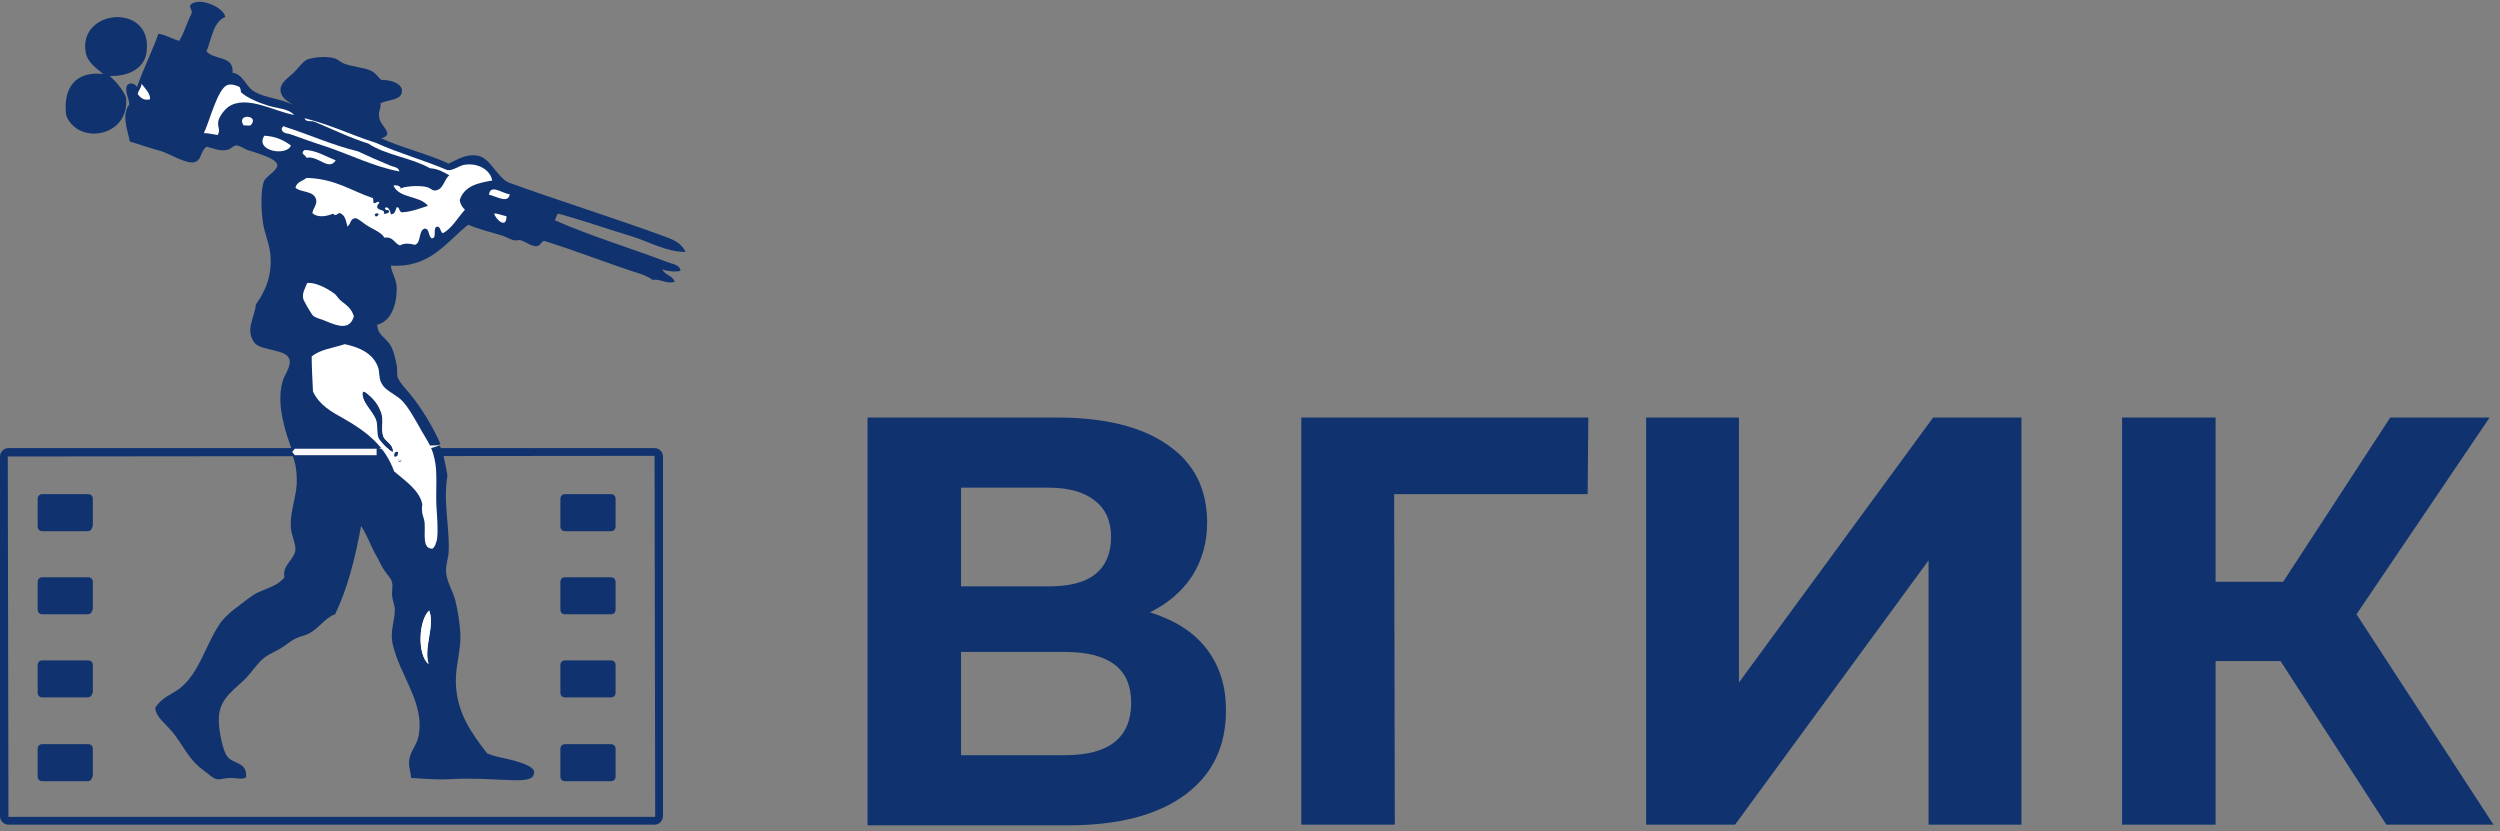 <?xml version="1.0" encoding="UTF-8"?> <svg xmlns="http://www.w3.org/2000/svg" xmlns:xlink="http://www.w3.org/1999/xlink" version="1.1" id="Layer_1" x="0px" y="0px" viewBox="0 0 385 128" style="enable-background:new 0 0 385 128;" xml:space="preserve"><rect x="0" y="0" width="385" height="128" fill="#808080" stroke="none"/> <style type="text/css"> .st0{fill:#103370;} .st1{fill-rule:evenodd;clip-rule:evenodd;fill:#F8F8F8;} .st2{fill-rule:evenodd;clip-rule:evenodd;fill:#103370;} .st3{fill-rule:evenodd;clip-rule:evenodd;fill:#FFFFFF;} </style> <g> <path class="st0" d="M1.3,69C0.6,69,0,69.6,0,70.3v55.4c0,0.7,0.6,1.3,1.3,1.3h99.5c0.7,0,1.3-0.6,1.3-1.3V70.3 c0-0.7-0.6-1.3-1.3-1.3H1.3z M1.2,70.3l99.6-0.1l0.1,55.5c0,0,0,0.1-0.1,0.1H1.3L1.2,70.3z"></path> <path class="st0" d="M14.2,81.1c0,0.4-0.3,0.7-0.7,0.7H6.5c-0.4,0-0.7-0.3-0.7-0.7v-4.3c0-0.4,0.3-0.7,0.7-0.7h7.1 c0.4,0,0.7,0.3,0.7,0.7V81.1z"></path> <path class="st0" d="M14.2,93.9c0,0.4-0.3,0.7-0.7,0.7H6.5c-0.4,0-0.7-0.3-0.7-0.7v-4.3c0-0.4,0.3-0.7,0.7-0.7h7.1 c0.4,0,0.7,0.3,0.7,0.7V93.9z"></path> <path class="st0" d="M14.2,106.7c0,0.4-0.3,0.7-0.7,0.7H6.5c-0.4,0-0.7-0.3-0.7-0.7v-4.3c0-0.4,0.3-0.7,0.7-0.7h7.1 c0.4,0,0.7,0.3,0.7,0.7V106.7z"></path> <path class="st0" d="M14.2,119.6c0,0.4-0.3,0.7-0.7,0.7H6.5c-0.4,0-0.7-0.3-0.7-0.7v-4.3c0-0.4,0.3-0.7,0.7-0.7h7.1 c0.4,0,0.7,0.3,0.7,0.7V119.6z"></path> <path class="st0" d="M94.8,81.1c0,0.4-0.3,0.7-0.7,0.7H87c-0.4,0-0.7-0.3-0.7-0.7v-4.3c0-0.4,0.3-0.7,0.7-0.7h7.1 c0.4,0,0.7,0.3,0.7,0.7V81.1z"></path> <path class="st0" d="M94.8,93.9c0,0.4-0.3,0.7-0.7,0.7H87c-0.4,0-0.7-0.3-0.7-0.7v-4.3c0-0.4,0.3-0.7,0.7-0.7h7.1 c0.4,0,0.7,0.3,0.7,0.7V93.9z"></path> <path class="st0" d="M94.8,106.7c0,0.4-0.3,0.7-0.7,0.7H87c-0.4,0-0.7-0.3-0.7-0.7v-4.3c0-0.4,0.3-0.7,0.7-0.7h7.1 c0.4,0,0.7,0.3,0.7,0.7V106.7z"></path> <path class="st0" d="M94.8,119.6c0,0.4-0.3,0.7-0.7,0.7H87c-0.4,0-0.7-0.3-0.7-0.7v-4.3c0-0.4,0.3-0.7,0.7-0.7h7.1 c0.4,0,0.7,0.3,0.7,0.7V119.6z"></path> <path class="st1" d="M21.3,14.5c0.5,0.6,0.9,1,1.9,0.8c0.1-1-0.8-1.7-1.3-2.4C21.8,13.5,21.3,13.9,21.3,14.5z"></path> <path class="st1" d="M41.4,16.3c-1.6-0.5-3.3-1.2-4.3-2.1c0-0.3-0.1-0.5-0.2-0.8c-0.6-0.4-1.3-0.6-1.9-0.3 c-1.5,0.6-2.8,5.5-3.6,7.4c0.8,0,1.4,0.3,2.1,0.3c0.5-0.7,0-1.2,0.1-2c0.1-0.9,1.1-2,1.5-2.3c2.8-2,7.2,0.7,10.2,1.2 C44.4,16.7,42.7,16.7,41.4,16.3z"></path> <path class="st1" d="M37.5,19.3c0.6,0,0.7,0.1,1.1,0C40.1,17.7,36.3,17.4,37.5,19.3z"></path> <path class="st1" d="M48.1,18.7c2.7,1.1,5.4,2.6,8.4,3.4c2.7,1.7,6.7,2.1,9.5,3.8c1.3,0.1,2.1,0.6,3,1.1c-0.8,0.7-0.9,2.1-2,2.3 c-0.6,0.1-0.9-0.4-1.5-0.5c-1.2-0.3-3.7,0-4.1,0.3c0.4-0.5-0.7-0.8-1-0.5c0.9,1.9,4.1,1.5,5.3,3.1c-1.3,0.4-2.4,0.9-4,1 c-0.4-0.1-0.3-0.8-0.8-0.8c-0.2,0.5-0.2,1.1-0.9,1.1c-0.1-0.5-0.4-1.3-0.9-1c-0.2,0.6,0.7,0.1,0.6,0.7c-0.2,0.1-0.4,0.3-0.8,0.2 c0.3-0.7-0.9-0.4-1-1c0-0.4,0.3-0.4,0.3-0.8c-0.5-0.1-0.6,0.4-0.9,0.1c0-0.3,0-0.5-0.1-0.7c-3.3-1.1-5.8-3-10.2-3.1 c-0.5,0.5-1.5,0.6-1.7,1.5c0.8,0.8,2.9,0.4,3.2,1.9c0.1,0.8-0.4,1.1-0.6,2c0.8,0.9,2.3,0.5,3.2,0.1c0.4,0.5,0.6,0,1-0.1 c0.9,0.3,1,1.3,1.2,2.1c0.7-0.5,0.4-1.2,1.2-1.3c0.5-0.1,0.9,0.5,1.5,0.9c1.1,0.8,2.5,1.2,3,2.1c1.4-0.2,1.5,0.9,2.4,1.2 c0.6-0.5,1.5-0.3,2.3-0.1c1-0.4,0.5-2.2,1.5-2.5c0.8,0.1,0.5,1.2,1.1,1.5c0.9,0,0-1.8,0.9-1.8c0.5,0.1,0.3,0.9,0.8,1 c1.3-0.6,2.3-2.5,3.4-3.6c-0.3-0.4-0.7-0.9-0.8-1.5c0.7-2.1,2.6-2.6,5-3c-0.3-1.7-2.3-2.8-4.4-2.4c-0.8,0.2-1.7,0.9-2.5,0.8 c-3.6-1.5-7.6-2.6-11-4.2c-3.8-1.1-7.1-2.8-11-3.8C47.1,18.8,47.7,18.6,48.1,18.7z"></path> <path class="st1" d="M60.1,25.5c-1.7-0.7-3.4-1.5-5-2.2c-4.1-0.9-7.4-2.6-11.3-3.8c0-0.1-0.1-0.1-0.2,0c-0.1,0-0.1,0.2-0.2,0.2 c0,0.8,0.9,0.8,1.4,1c1.7,0.6,3.6,1.3,5.5,1.9c3.7,1.2,7.3,3.1,11.2,3.8C61.4,25.7,60.5,25.7,60.1,25.5z"></path> <path class="st1" d="M40.7,20.8c-1.5,2.4,3.5,3.2,4.1,1.5C43.7,21.6,42.5,21,40.7,20.8z"></path> <path class="st1" d="M46.9,23c-0.1,0.2-0.3,0.3-0.3,0.5c0.1,0.3,0.4,0.4,0.6,0.7c1.8-0.3,3.4,2.2,4.5,0.4 C50.2,24.1,48.6,23.1,46.9,23z"></path> <path class="st1" d="M75.3,30c0.9,0,3,1.5,3.2-0.1C77.5,29.9,75.5,28.2,75.3,30z"></path> <path class="st1" d="M76.1,32.9c0.2,0.9,1.9,2.6,1.9,0.4C77.4,33.2,76.5,32.8,76.1,32.9z"></path> <path class="st1" d="M46.6,45.9c0,0.3,1.2,2.4,1.5,2.6c0.4,0.3,1.5,0.6,2.1,0.9c1.9,0.9,3.6,1.3,4.2-0.8c-0.4-1.2-1-1.6-1.9-2.3 c-0.4-0.3-0.7-0.9-1-1.1c-1.3-1-3.2-1.8-4.3-1.7C47,44.4,46.5,45.1,46.6,45.9z"></path> <path class="st1" d="M67.1,83.2c0.2-1.7,0-3.5-0.1-5.3c-0.2-2.5,0.1-5.1-0.3-7.2c-0.5-2-1.5-3.3-2.4-5c-0.7-1.4-1.8-3.1-2.8-4.1 c-0.9-0.8-2.4-1.4-2.9-2.4c-0.4-0.8-0.3-1.8-0.6-2.6c-0.8-2.2-2.8-3-5.1-3.5c-1.8,0.6-3.8,0.8-5.1,1.9c0,1.4,0.1,3.5,0.2,5.4 c1,2.1,2.8,3.1,4.8,4.2c3.5,1.9,6.3,4.2,7.7,8.1c1.5,1.3,3.8,2.7,4.3,4.9c0.1,0.3-0.1,0.7,0,1.2c0.1,0.6,0.4,1.3,0.4,2 c0.1,1.5-0.4,3.8,1.2,3.8C67.1,84.1,67.1,83.6,67.1,83.2z"></path> <path class="st2" d="M102.9,40.4c-5.8-2.2-12.1-4.1-17.5-6.5c0.3-0.2,0.2-0.8,0.6-1c2.8,0.8,5.7,1.7,8.4,2.6c1,0.3,1.9,0.6,2.9,0.9 c2.6,0.8,5.3,2.4,8.3,2.4c-0.7-1.4-1.9-1.9-3.3-2.4c-7.9-2.9-16.3-5.5-24-8.3c-1.7-0.8-2.8-3.7-4.6-4.1c-1.9-0.4-3.3,0.6-4.6,1.2 c-3.2-1.5-7.1-2.4-10.4-3.9c2.2-0.6-0.1-1.8-0.3-3.2c-0.2-1,0.3-1.2,0.2-2.2c1.2-0.6,3.3-0.4,3.3-1.9c0-1.1-1.5-1.7-3.2-1.7 c-0.4-0.3-0.9-1.2-1.8-1.5c-0.9-0.4-2.5-0.5-3.9-1c-0.5-0.2-0.9-0.6-1.4-0.8c-1.3-0.4-3.1-0.2-4.1,0.1c-0.8,0.2-1.7,1.6-2.4,2.2 c-0.7,0.7-1.9,1.4-1.9,2.5c0,1.2,1,1.7,1.8,2.3c-2-1-4.3-1-6-2.1c-1.2-0.8-1.6-2.6-3.2-2.8c0.3-2.7-2.9-1.9-4-3.3 c0.8-1.9,1-4.5,2.9-5.3c-0.3-1.5-3.8-3-5.2-2c-0.6,0.4,0.2,0.9,0,1.5c-0.7,1.3-1.1,2.9-1.9,4.2c-1.1-0.3-1.9-0.9-3.2-1.1 c-1,2.8-2.3,5.3-3.3,8.2c-0.3-0.5-1-0.8-1.5-0.3c-0.5,0.9,0.3,2,0.3,3c-1.2,1.6-0.3,3.8,0.1,5.7c1.4,0.4,3,1,4.9,1.5 c1.2,0.4,3.7,1.9,4.9,1.7c1.3-0.2,1-1.7,2-2.4c1,0.2,1.9,0.7,3.1,0.5c0.7-0.1,1-0.7,1.5-0.7c0.4,0,1.3,0.5,1.7,0.7 c1.2,0.4,4.7,1.3,4.6,2.4c0,0.7-1.7,1.7-2,2.3c-0.6,1.3-0.5,4.6-0.2,6.5c0.2,1.5,0.9,3,1.1,4.6c0.4,3.4-0.7,5.9-2.2,8 c-0.2,2.1-1.7,3.9-0.2,5.9c1,1.3,5.2,0.9,5.4,2.7c0.2,1-0.8,2.2-1.1,3.3c-1,3.5,0.5,7.9,1.5,10.6c7.8-0.3,23.2-0.3,22.8-1.1 c-1.2-2.7-2.9-5.5-4.8-7.8c-0.7-0.8-1.6-1.8-1.8-2.5c-0.1-0.6,0-1.2-0.1-1.7c-0.2-1-0.4-2-0.8-2.8c-0.6-1.4-2.2-1.8-2.2-3.5 c2.1-0.5,3-3,3-5.6c0-1.4-0.9-2.6-0.9-3.5c6.1,0.4,8.6-3.7,11.9-6.3c1.3,0.6,3.6,1.2,5.3,1.7c0.6,0.2,1.2,0.6,1.8,0.7 c0.3,0.1,0.7-0.1,1,0c0.9,0.3,1.7,1,2.5,0.9c0.6-0.1,0.6-0.7,1.1-0.8c5.2,1.6,10.1,3.6,15.2,5.2c0.5,0.2,1.1,0.5,1.5,0.8 c1.2-0.2,2.1,0.7,3.4,0.3c-0.3-1-1.5-1-1.9-1.9c0.9,0.3,2.1,0.4,2.8,0.2C104.7,40.8,103.7,40.7,102.9,40.4z M79.4,117.2 c-1.7-0.5-3.1-0.6-4.4-1.2c-2.2-2.9-4.8-6.2-4.8-11.2c0-2.5,0.8-4.7,0.7-7.2c-0.1-1.7-0.4-3.6-0.8-5.2c-0.4-1.5-1.4-3-1.4-4.4 c-0.1-1,0.4-2.1,0.4-3.2c0.1-2.2-0.3-4.9-0.4-7.2c-0.1-1.5,0-3.1,0.2-4.4c-0.3-1.9-0.7-3.7-1.2-4.6c-0.8,0.4-22.8,1.1-22.9,0.9 c0.6,1.3,0.9,2.8,0.9,4.3c0.1,2.5-1.1,4.8-0.9,7.6c0.1,1,0.7,2.2,0.7,3.2c-0.1,1.6-2.1,2.4-1.7,4.3c-1,1.3-2.5,1.6-4,2.3 c-1.1,0.5-2.2,1.5-3.3,2.3c-1.1,0.8-2.2,1.8-2.8,2.8c-2.1,3.2-3,7.3-6,9.7c-1.3,1-2.7,1.3-3.8,3c0.1,1.5,1.7,2.5,2.8,3.9 c1.7,2.2,2.4,4.1,4.6,5.7c0.7,0.5,1.5,1.3,2.1,1.4c0.5,0.1,1.3-0.2,2.1-0.2c0.9,0,1.9,0.3,2.4-0.1c0.2-2.4-2-2-2.9-3.2 c-0.7-0.9-1.3-4-1.3-5.5c-0.1-3.1,1.9-4.4,3.8-6.2c1.2-1.1,2.1-2.7,3.3-3.6c0.7-0.5,1.7-0.9,2.5-1.4c0.8-0.5,1.6-1.2,2.3-1.5 c0.6-0.3,1.3-0.4,1.9-0.7c1.6-0.8,2.6-2.5,4.1-3c1.9-3.9,3.1-8.6,4-13.6c0.9,1.3,1.4,2.9,2.3,4.5c0.4,0.6,0.7,1.5,1.2,2.2 c0.5,0.8,1.2,1.4,1.3,2.1c0.1,0.6-0.1,1.4,0,2.1c0.1,0.7,0.4,1.4,0.4,2c0,1.8-0.8,3.3-0.3,5.4c1.1,4.8,5.1,9.2,3.9,14.3 c-0.3,1.3-1.3,2.2-1.4,3.6c-0.1,0.9,0.3,1.8,0.3,2.6c1.7,0.1,3.8,0.3,5.9,0.2c3.1-0.2,6,0,8.4,0.1c1.3,0,4.5,0.4,4.6-0.9 C82.7,118.2,80.4,117.5,79.4,117.2z"></path> <path class="st1" d="M66,102.2c-0.8-2.6,1-5.8,0.1-8.2C64.5,95.4,64.2,100.8,66,102.2z"></path> <path class="st2" d="M16.9,11.7c0.8,0.7,2,2,2.5,3.3c0.7,6-7.3,7.5-9.2,2.8c-0.6-4.5,1.7-6.9,5.7-6.4c-1.2-1-2.4-1.8-2.7-3.3 c-1.2-6.7,10.1-7.7,9.4-0.4C22.5,10.2,20.2,11.8,16.9,11.7z"></path> <path class="st3" d="M21.8,12.9c0.5,0.7,1.4,1.5,1.3,2.4c-1,0.2-1.4-0.2-1.9-0.8C21.3,13.9,21.8,13.5,21.8,12.9z"></path> <path class="st3" d="M45.3,17.7c-3-0.5-7.4-3.2-10.2-1.2c-0.4,0.3-1.4,1.4-1.5,2.3c-0.1,0.8,0.4,1.3-0.1,2 c-0.7-0.1-1.3-0.3-2.1-0.3c0.9-1.9,2.1-6.8,3.6-7.4c0.6-0.2,1.3,0,1.9,0.3c0.1,0.2,0.2,0.4,0.2,0.8c1,0.9,2.7,1.6,4.3,2.1 C42.7,16.7,44.4,16.7,45.3,17.7z"></path> <path class="st3" d="M38.6,19.3c-0.4,0.1-0.5,0-1.1,0C36.3,17.4,40.1,17.7,38.6,19.3z"></path> <path class="st3" d="M46.9,18.2c4,1,7.2,2.6,11,3.8c3.5,1.6,7.5,2.7,11,4.2c0.8,0.1,1.7-0.6,2.5-0.8c2.1-0.4,4.1,0.7,4.4,2.4 c-2.4,0.4-4.3,0.9-5,3c0.1,0.7,0.4,1.1,0.8,1.5c-1.1,1.2-2.1,3-3.4,3.6c-0.4-0.1-0.3-0.9-0.8-1c-0.9,0,0,1.8-0.9,1.8 c-0.6-0.3-0.3-1.5-1.1-1.5c-1,0.3-0.5,2.2-1.5,2.5c-0.8-0.2-1.7-0.3-2.3,0.1c-0.9-0.3-1-1.4-2.4-1.2c-0.5-0.9-1.9-1.3-3-2.1 c-0.6-0.4-1.1-0.9-1.5-0.9c-0.8,0.1-0.6,0.8-1.2,1.3c-0.2-0.8-0.3-1.8-1.2-2.1c-0.4,0.1-0.6,0.6-1,0.1c-0.9,0.4-2.4,0.7-3.2-0.1 c0.2-0.9,0.7-1.2,0.6-2c-0.3-1.5-2.4-1.1-3.2-1.9c0.2-0.9,1.1-1,1.7-1.5c4.4,0.1,6.9,2,10.2,3.1c0.1,0.1,0.1,0.4,0.1,0.7 c0.3,0.3,0.4-0.2,0.9-0.1c0,0.4-0.4,0.4-0.3,0.8c0.1,0.6,1.3,0.3,1,1c0.4,0.1,0.6-0.1,0.8-0.2c0.2-0.6-0.7-0.1-0.6-0.7 c0.5-0.3,0.8,0.5,0.9,1c0.7,0,0.7-0.7,0.9-1.1c0.5,0,0.3,0.7,0.8,0.8c1.6-0.1,2.7-0.6,4-1c-1.2-1.6-4.4-1.1-5.3-3.1 c0.3-0.2,1.4,0.1,1,0.5c0.4-0.4,2.9-0.6,4.1-0.3c0.7,0.2,1,0.7,1.5,0.5c1.1-0.2,1.2-1.7,2-2.3c-0.9-0.5-1.7-1-3-1.1 c-2.8-1.6-6.8-2-9.5-3.8c-2.9-0.9-5.7-2.3-8.4-3.4C47.7,18.6,47.1,18.8,46.9,18.2z M57.7,33c0,0.1,0.1,0.2,0.1,0.3 c0.3,0.1,0.4-0.1,0.5-0.3C58.3,32.8,57.9,32.8,57.7,33z"></path> <path class="st3" d="M61.5,26.4c-3.8-0.7-7.4-2.5-11.2-3.8c-1.9-0.6-3.8-1.3-5.5-1.9c-0.5-0.2-1.5-0.1-1.4-1c0.1,0,0.1-0.2,0.2-0.2 c0.1-0.1,0.2-0.1,0.2,0c3.8,1.2,7.2,2.8,11.3,3.8c1.5,0.7,3.3,1.5,5,2.2C60.5,25.7,61.4,25.7,61.5,26.4z"></path> <path class="st3" d="M44.8,22.4c-0.6,1.7-5.6,0.9-4.1-1.5C42.5,21,43.7,21.6,44.8,22.4z"></path> <path class="st3" d="M51.7,24.7c-1.1,1.7-2.7-0.8-4.5-0.4c-0.1-0.3-0.4-0.4-0.6-0.7c0-0.3,0.2-0.4,0.3-0.5 C48.6,23.1,50.2,24.1,51.7,24.7z"></path> <path class="st3" d="M78.5,29.9c-0.2,1.6-2.3,0.2-3.2,0.1C75.5,28.2,77.5,29.9,78.5,29.9z"></path> <path class="st3" d="M78,33.3c0,2.1-1.7,0.4-1.9-0.4C76.5,32.8,77.4,33.2,78,33.3z"></path> <path class="st3" d="M47.3,43.6c1.1-0.2,3,0.7,4.3,1.7c0.3,0.3,0.6,0.8,1,1.1c0.9,0.7,1.5,1.1,1.9,2.3c-0.6,2.1-2.3,1.6-4.2,0.8 c-0.6-0.3-1.7-0.5-2.1-0.9c-0.3-0.3-1.5-2.4-1.5-2.6C46.5,45.1,47,44.4,47.3,43.6z"></path> <path class="st3" d="M66.6,84.5c-1.6,0-1.1-2.2-1.2-3.8c0-0.7-0.4-1.4-0.4-2c-0.1-0.5,0.1-0.9,0-1.2c-0.5-2.1-2.8-3.6-4.3-4.9 c-1.4-3.9-4.2-6.1-7.7-8.1c-2-1.1-3.8-2.1-4.8-4.2c-0.1-1.9-0.2-4-0.2-5.4c1.3-1.1,3.3-1.3,5.1-1.9c2.3,0.5,4.3,1.4,5.1,3.5 c0.3,0.8,0.1,1.8,0.6,2.6c0.5,1,2,1.6,2.9,2.4c1,0.9,2,2.7,2.8,4.1c0.9,1.7,2,3,2.4,5c0.5,2,0.2,4.6,0.3,7.2 c0.1,1.8,0.3,3.6,0.1,5.3C67.1,83.6,67.1,84.1,66.6,84.5z M56,60.4c-0.4,1.6,1.7,3,2.1,4.6c0.2,1.1,0,2.1,0.4,2.7 c0.5,0.7,1.4,1.6,2,1.9c0.1-1.1-1.2-1.5-1.5-2.4c-0.4-1.1,0.1-2.5-0.3-3.6c-0.5-1.4-1.3-2.3-2.4-3.1C56.1,60.4,56,60.4,56,60.4z M60.7,70.3c0.5,0.1,0.6-0.2,0.6-0.7C60.8,69.5,60.7,69.8,60.7,70.3z M61.4,71.1c0.2,0,0.3,0,0.4-0.1c0-0.3-0.2-0.4-0.4-0.3 C61.4,70.8,61.4,70.9,61.4,71.1z"></path> <path class="st2" d="M56.2,60.4c1.1,0.8,1.9,1.7,2.4,3.1c0.4,1.2-0.1,2.5,0.3,3.6c0.3,0.9,1.7,1.3,1.5,2.4c-0.6-0.3-1.5-1.2-2-1.9 c-0.4-0.6-0.2-1.6-0.4-2.7c-0.4-1.6-2.5-3.1-2.1-4.6C56.1,60.4,56.1,60.4,56.2,60.4z"></path> <path class="st1" d="M61.4,70.6c0.3,0,0.5,0,0.4,0.3c-0.1,0.1-0.3,0.1-0.4,0.1C61.4,70.9,61.4,70.8,61.4,70.6z"></path> <path class="st3" d="M66.1,94.1c0.9,2.4-0.9,5.6-0.1,8.2C64.2,100.8,64.5,95.4,66.1,94.1z"></path> <path class="st1" d="M58,70.1H45.4L45,69.6l0.4-0.5H58V70.1z"></path> <path class="st1" d="M66,68.6l0.1,0.5l1.6-0.5L66,68.6z"></path> </g> <g> <path class="st0" d="M185.8,99.9c2,2.6,3,5.7,3,9.5c0,5.6-2.1,9.9-6.3,13c-4.2,3.1-10.2,4.7-18,4.7h-30.9V64.3h29.2 c7.3,0,13,1.4,17,4.2c4.1,2.8,6.1,6.8,6.1,12c0,3.1-0.8,5.8-2.3,8.2c-1.6,2.4-3.7,4.2-6.5,5.6C180.9,95.5,183.8,97.3,185.8,99.9z M148,90.3h13.5c3.2,0,5.6-0.6,7.2-1.9c1.6-1.3,2.4-3.2,2.4-5.7c0-2.4-0.8-4.3-2.5-5.6c-1.6-1.3-4-2-7.1-2H148V90.3z M174.2,108.2 c0-5.2-3.4-7.8-10.2-7.8H148v15.9H164C170.8,116.3,174.2,113.6,174.2,108.2z"></path> <path class="st0" d="M244.5,76.1h-29.8l0.1,50.9h-14.4V64.3h44.2L244.5,76.1z"></path> <path class="st0" d="M253.4,64.3h14.4v40.8l29.9-40.8h13.6V127h-14.3V86.3L267.2,127h-13.7V64.3z"></path> <path class="st0" d="M351.2,101.8h-10V127h-14.4V64.3h14.4v25.3h10.4l16.5-25.3h15.3l-20.5,30.3L384,127h-16.5L351.2,101.8z"></path> </g> </svg> 